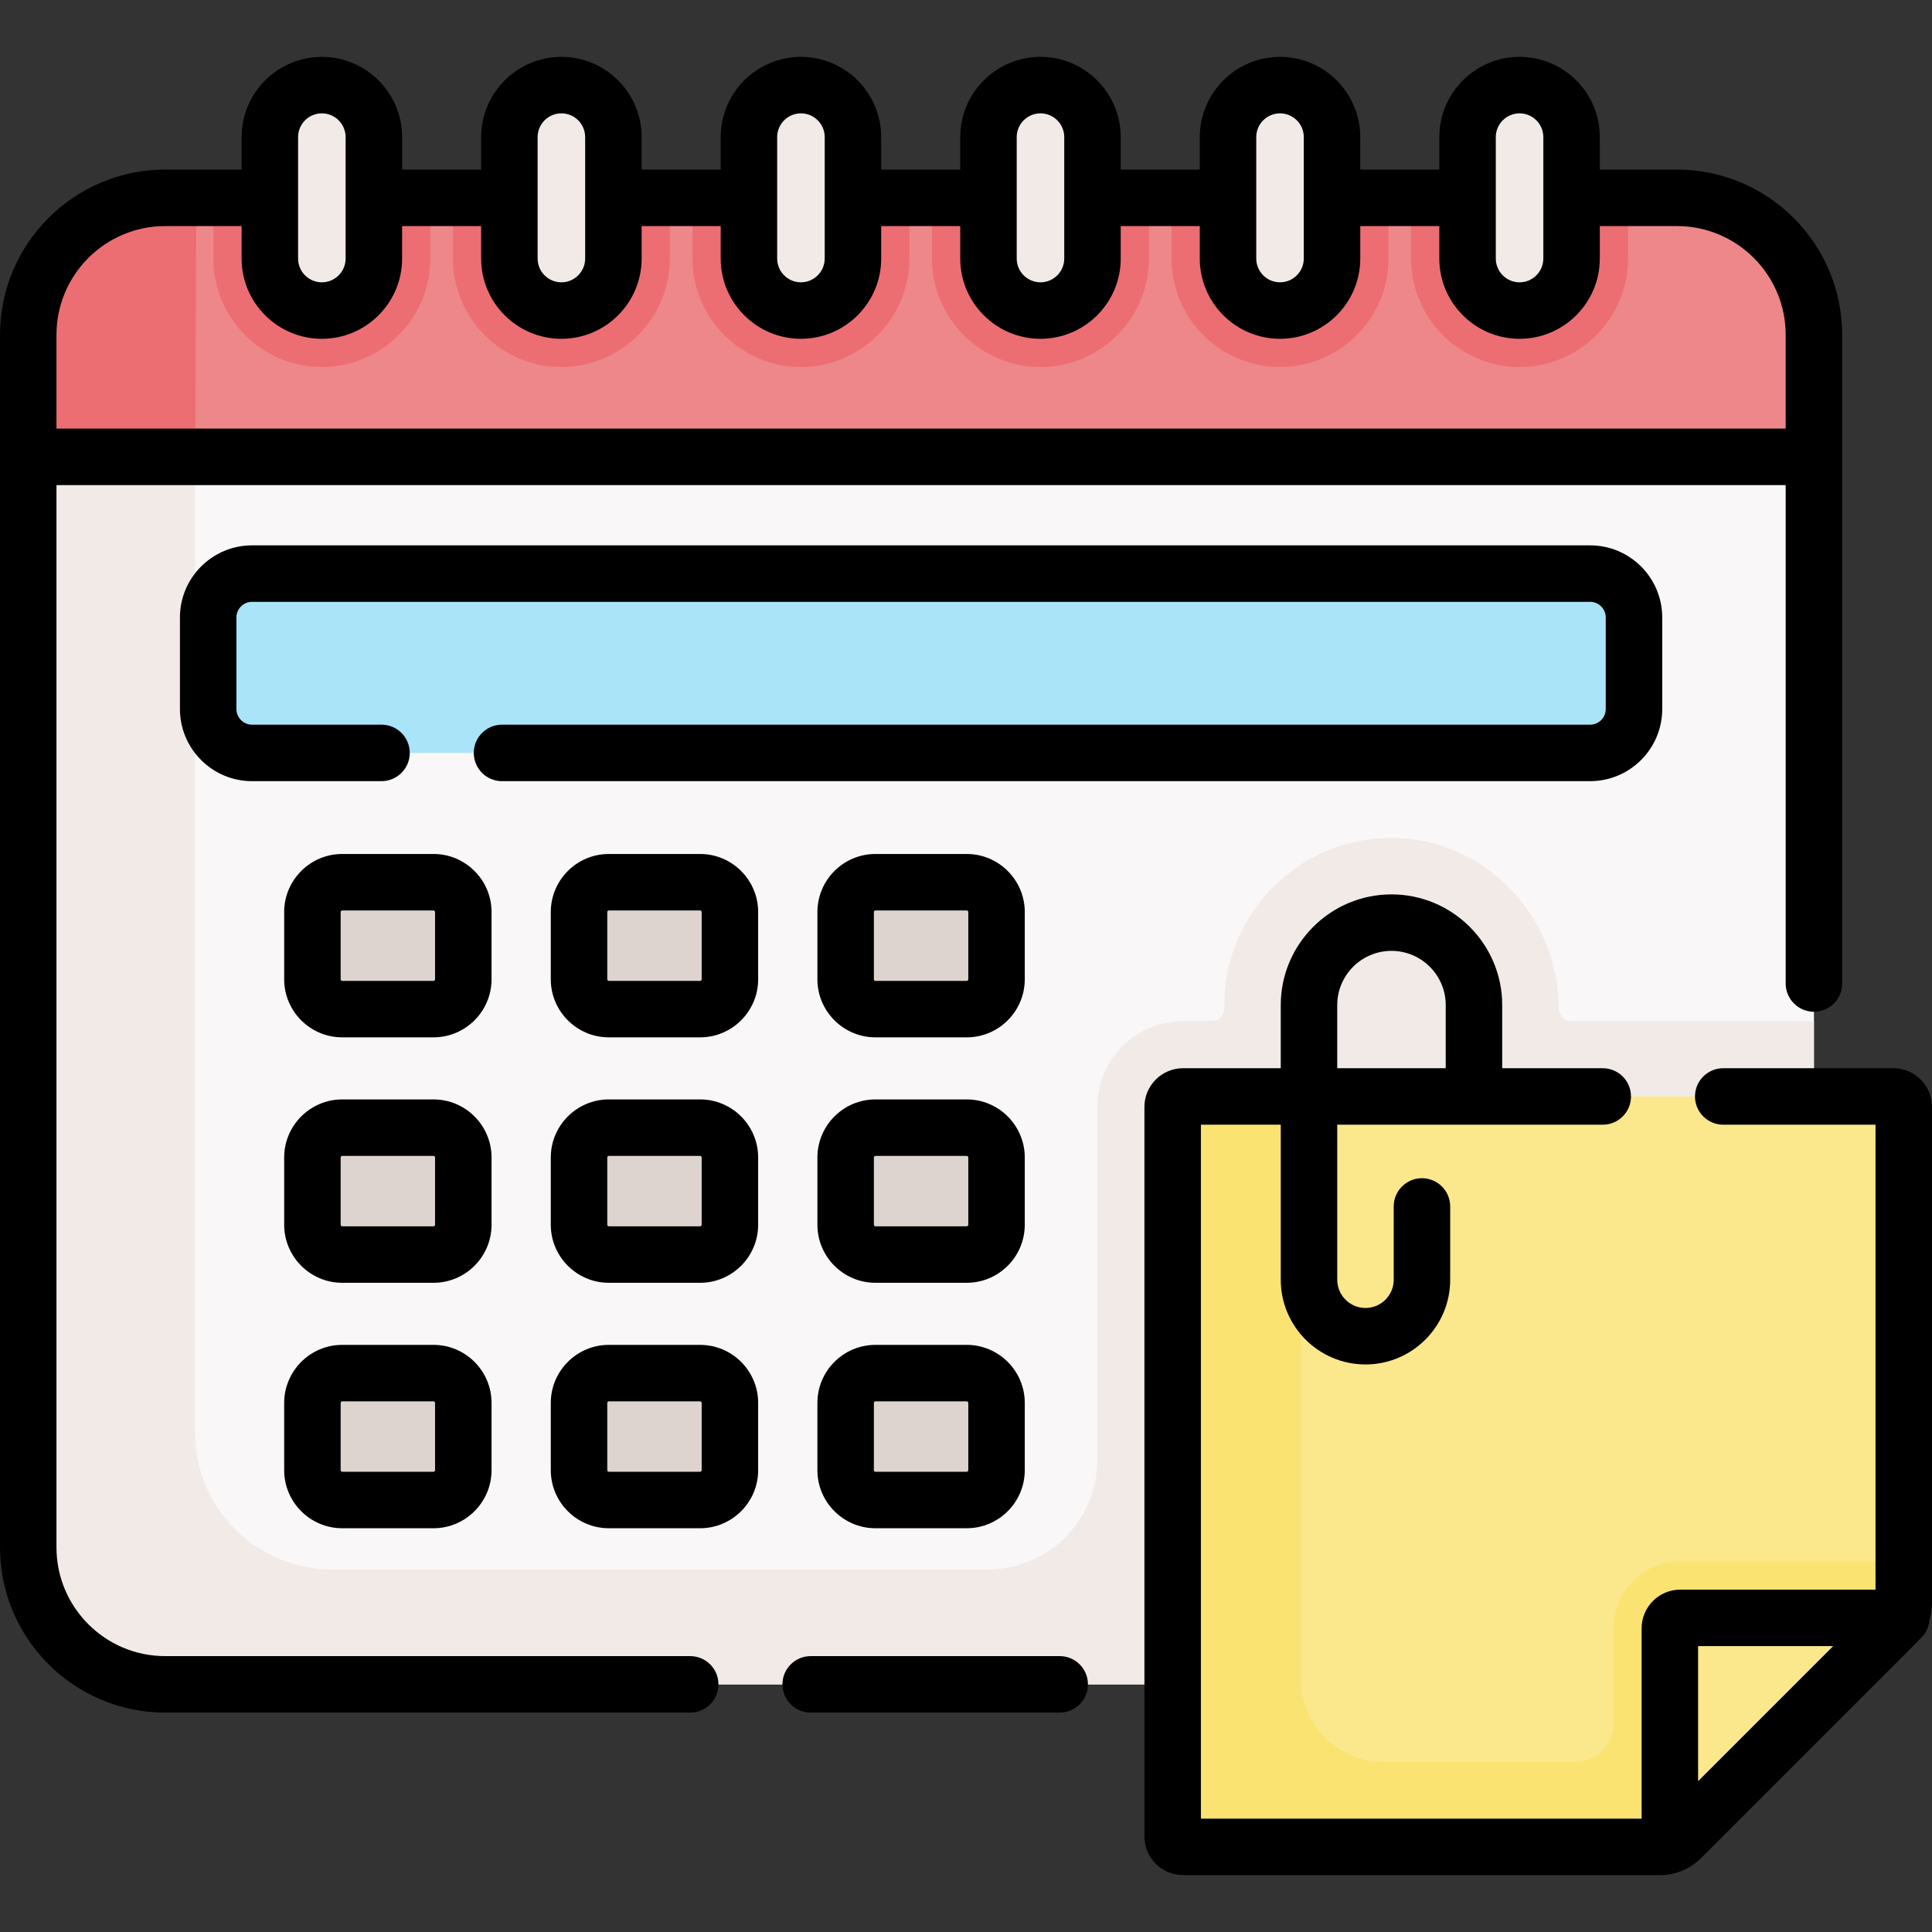 <svg id="Capa_1" enable-background="new 0 0 513.098 513.098" height="512" viewBox="0 0 513.098 513.098" width="512" xmlns="http://www.w3.org/2000/svg"><rect x="0" y="0" width="513.098" height="513.098" fill="#333333" stroke="none"/><g><g><path d="m445.371 52.543h-401.5c-20.09 0-36.37 16.28-36.37 36.36v32.43l28.872 39.667h425.017l20.35-39.667v-32.42c.001-20.09-16.279-36.37-36.369-36.37z" fill="#ee878a"/><path d="m52.257 52.543h-8.386c-20.09 0-36.37 16.28-36.37 36.36v32.43l28.872 39.667h15.411c.001 0 .166-106.557.473-108.457z" fill="#ec6e73"/><g id="XMLID_228_"><g><path d="m481.741 121.333v281.33c0 24.67-20 44.67-44.66 44.67h-393.21c-20.09 0-36.37-16.29-36.37-36.37v-289.63z" fill="#f9f7f7"/></g></g><g><path d="m85.478 97.478c15.887 0 28.812-12.926 28.812-28.813v-16.122h-57.625v16.122c0 15.887 12.925 28.813 28.813 28.813z" fill="#ec6e73"/><path d="m85.478 82.478c-7.628 0-13.813-6.184-13.813-13.813v-32.249c0-7.628 6.184-13.813 13.813-13.813 7.628 0 13.813 6.184 13.813 13.813v32.249c-.001 7.629-6.185 13.813-13.813 13.813z" fill="#f2eae7"/><path d="m149.095 97.478c15.887 0 28.812-12.926 28.812-28.813v-16.122h-57.625v16.122c0 15.887 12.926 28.813 28.813 28.813z" fill="#ec6e73"/><path d="m149.095 82.478c-7.628 0-13.813-6.184-13.813-13.813v-32.249c0-7.628 6.184-13.813 13.813-13.813 7.628 0 13.813 6.184 13.813 13.813v32.249c0 7.629-6.184 13.813-13.813 13.813z" fill="#f2eae7"/><path d="m212.712 97.478c15.887 0 28.812-12.926 28.812-28.813v-16.122h-57.625v16.122c0 15.887 12.926 28.813 28.813 28.813z" fill="#ec6e73"/><path d="m212.712 82.478c-7.628 0-13.813-6.184-13.813-13.813v-32.249c0-7.628 6.184-13.813 13.813-13.813 7.628 0 13.813 6.184 13.813 13.813v32.249c0 7.629-6.184 13.813-13.813 13.813z" fill="#f2eae7"/><path d="m276.33 97.478c15.887 0 28.812-12.926 28.812-28.813v-16.122h-57.625v16.122c0 15.887 12.925 28.813 28.813 28.813z" fill="#ec6e73"/><path d="m276.329 82.478c-7.628 0-13.813-6.184-13.813-13.813v-32.249c0-7.628 6.184-13.813 13.813-13.813 7.628 0 13.813 6.184 13.813 13.813v32.249c0 7.629-6.184 13.813-13.813 13.813z" fill="#f2eae7"/><path d="m339.947 97.478c15.887 0 28.812-12.926 28.812-28.813v-16.122h-57.625v16.122c0 15.887 12.925 28.813 28.813 28.813z" fill="#ec6e73"/><path d="m339.947 82.478c-7.628 0-13.813-6.184-13.813-13.813v-32.249c0-7.628 6.184-13.813 13.813-13.813 7.628 0 13.813 6.184 13.813 13.813v32.249c-.001 7.629-6.185 13.813-13.813 13.813z" fill="#f2eae7"/><path d="m403.564 97.478c15.887 0 28.812-12.926 28.812-28.813v-16.122h-57.625v16.122c0 15.887 12.925 28.813 28.813 28.813z" fill="#ec6e73"/><path d="m403.564 82.478c-7.628 0-13.813-6.184-13.813-13.813v-32.249c0-7.628 6.184-13.813 13.813-13.813 7.628 0 13.813 6.184 13.813 13.813v32.249c-.001 7.629-6.185 13.813-13.813 13.813z" fill="#f2eae7"/><path d="m422.3 199.959h-355.359c-6.435 0-11.652-5.217-11.652-11.652v-24.321c0-6.435 5.217-11.652 11.652-11.652h355.359c6.435 0 11.652 5.217 11.652 11.652v24.321c0 6.436-5.217 11.652-11.652 11.652z" fill="#a9e4f9"/><g fill="#ded4cf"><path d="m256.734 267.997h-24.227c-4.375 0-7.923-3.547-7.923-7.923v-17.854c0-4.376 3.547-7.923 7.923-7.923h24.227c4.375 0 7.923 3.547 7.923 7.923v17.854c0 4.376-3.547 7.923-7.923 7.923z"/><path d="m185.927 267.997h-24.227c-4.376 0-7.923-3.547-7.923-7.923v-17.854c0-4.376 3.547-7.923 7.923-7.923h24.227c4.375 0 7.923 3.547 7.923 7.923v17.854c0 4.376-3.547 7.923-7.923 7.923z"/><path d="m115.12 267.997h-24.227c-4.375 0-7.923-3.547-7.923-7.923v-17.854c0-4.376 3.547-7.923 7.923-7.923h24.227c4.375 0 7.923 3.547 7.923 7.923v17.854c0 4.376-3.547 7.923-7.923 7.923z"/><path d="m256.734 333.182h-24.227c-4.375 0-7.923-3.547-7.923-7.923v-17.854c0-4.376 3.547-7.923 7.923-7.923h24.227c4.375 0 7.923 3.547 7.923 7.923v17.854c0 4.376-3.547 7.923-7.923 7.923z"/><path d="m185.927 333.182h-24.227c-4.376 0-7.923-3.547-7.923-7.923v-17.854c0-4.376 3.547-7.923 7.923-7.923h24.227c4.375 0 7.923 3.547 7.923 7.923v17.854c0 4.376-3.547 7.923-7.923 7.923z"/><path d="m115.12 333.182h-24.227c-4.375 0-7.923-3.547-7.923-7.923v-17.854c0-4.376 3.547-7.923 7.923-7.923h24.227c4.375 0 7.923 3.547 7.923 7.923v17.854c0 4.376-3.547 7.923-7.923 7.923z"/><path d="m256.734 398.368h-24.227c-4.375 0-7.923-3.547-7.923-7.923v-17.854c0-4.375 3.547-7.923 7.923-7.923h24.227c4.375 0 7.923 3.547 7.923 7.923v17.854c0 4.375-3.547 7.923-7.923 7.923z"/><path d="m185.927 398.368h-24.227c-4.376 0-7.923-3.547-7.923-7.923v-17.854c0-4.375 3.547-7.923 7.923-7.923h24.227c4.375 0 7.923 3.547 7.923 7.923v17.854c0 4.375-3.547 7.923-7.923 7.923z"/><path d="m115.12 398.368h-24.227c-4.375 0-7.923-3.547-7.923-7.923v-17.854c0-4.375 3.547-7.923 7.923-7.923h24.227c4.375 0 7.923 3.547 7.923 7.923v17.854c0 4.375-3.547 7.923-7.923 7.923z"/></g><path d="m417.424 271.193c-1.899 0-3.471-1.526-3.469-3.426.024-24.867-20.319-45.656-45.178-45.231-24.131.413-43.635 20.172-43.635 44.4v.787c0 1.916-1.553 3.469-3.469 3.469h-7.481c-12.57 0-22.76 10.19-22.76 22.76v93.727c0 16.086-13.04 29.126-29.126 29.126h-174.151c-20.09 0-36.37-16.29-36.37-36.37v-259.102h-44.284v289.63c0 20.087 16.283 36.37 36.37 36.37h393.21c24.665 0 44.66-19.995 44.66-44.66v-131.48z" fill="#f2eae7"/><g><g id="XMLID_245_"><g><path d="m505.601 293.963v135.06l-61.47 61.47h-129.94c-1.52 0-2.76-1.23-2.76-2.76v-193.77c0-1.53 1.24-2.77 2.76-2.77h188.65c1.52 0 2.76 1.24 2.76 2.77z" fill="#fbe88c"/></g></g></g><g id="XMLID_246_"><g><path d="m446.241 414.674c-9.809 0-17.76 7.952-17.76 17.76v25.35c0 5.621-4.557 10.177-10.177 10.177h-50.715c-12.214 0-22.115-9.901-22.115-22.115v-154.653h-31.282c-1.524 0-2.76 1.236-2.76 2.76v193.78c0 1.53 1.24 2.76 2.76 2.76h129.94l61.47-61.47v-14.35h-59.361z" fill="#fbe372"/><path d="m443.481 489.733v-57.3c0-1.52 1.24-2.76 2.76-2.76h58.71l-60.82 60.82h-.65z" fill="#fbe88c"/></g></g></g></g><g><path d="m183.303 439.829h-139.435c-15.918 0-28.868-12.95-28.868-28.867v-282.13h459.241v132.366c0 4.143 3.358 7.5 7.5 7.5s7.5-3.357 7.5-7.5v-172.289c0-24.189-19.679-43.869-43.868-43.869h-20.497v-8.624c0-11.752-9.561-21.312-21.312-21.312s-21.313 9.561-21.313 21.312v8.625h-20.992v-8.625c0-11.752-9.561-21.312-21.312-21.312s-21.313 9.561-21.313 21.312v8.625h-20.992v-8.625c0-11.752-9.561-21.312-21.312-21.312s-21.313 9.561-21.313 21.312v8.625h-20.992v-8.625c0-11.752-9.561-21.312-21.312-21.312s-21.313 9.561-21.313 21.312v8.625h-20.992v-8.625c0-11.752-9.561-21.312-21.312-21.312s-21.313 9.561-21.313 21.312v8.625h-20.992v-8.625c0-11.752-9.561-21.312-21.312-21.312s-21.313 9.561-21.313 21.312v8.624h-20.298c-24.189 0-43.868 19.679-43.868 43.869v322.053c0 24.188 19.679 43.867 43.868 43.867h139.436c4.142 0 7.5-3.357 7.5-7.5s-3.359-7.5-7.501-7.5zm213.948-403.413c0-3.48 2.832-6.312 6.313-6.312s6.312 2.832 6.312 6.312v32.249c0 3.481-2.832 6.313-6.312 6.313s-6.313-2.832-6.313-6.313zm-57.304-6.313c3.481 0 6.312 2.832 6.312 6.312v32.249c0 3.481-2.832 6.313-6.312 6.313s-6.313-2.832-6.313-6.313v-32.248c0-3.481 2.832-6.313 6.313-6.313zm-63.617 0c3.481 0 6.312 2.832 6.312 6.312v32.249c0 3.481-2.832 6.313-6.312 6.313s-6.313-2.832-6.313-6.313v-32.248c0-3.481 2.832-6.313 6.313-6.313zm-63.618 0c3.481 0 6.312 2.832 6.312 6.312v32.249c0 3.481-2.832 6.313-6.312 6.313s-6.313-2.832-6.313-6.313v-32.248c0-3.481 2.832-6.313 6.313-6.313zm-63.617 0c3.481 0 6.312 2.832 6.312 6.312v32.249c0 3.481-2.832 6.313-6.312 6.313s-6.313-2.832-6.313-6.313v-32.248c0-3.481 2.832-6.313 6.313-6.313zm-63.617 0c3.481 0 6.312 2.832 6.312 6.312v32.249c0 3.481-2.832 6.313-6.312 6.313s-6.313-2.832-6.313-6.313v-32.248c0-3.481 2.832-6.313 6.313-6.313zm-41.61 29.937h20.297v8.625c0 11.752 9.561 21.313 21.313 21.313s21.312-9.562 21.312-21.313v-8.624h20.992v8.624c0 11.752 9.561 21.313 21.313 21.313s21.312-9.562 21.312-21.313v-8.624h20.992v8.624c0 11.752 9.561 21.313 21.313 21.313s21.312-9.562 21.312-21.313v-8.624h20.992v8.624c0 11.752 9.561 21.313 21.313 21.313s21.312-9.562 21.312-21.313v-8.624h20.992v8.624c0 11.752 9.561 21.313 21.313 21.313s21.312-9.562 21.312-21.313v-8.624h20.992v8.624c0 11.752 9.561 21.313 21.313 21.313s21.312-9.562 21.312-21.313v-8.625h20.497c15.917 0 28.868 12.95 28.868 28.869v24.923h-459.24v-24.923c0-15.919 12.95-28.869 28.868-28.869z"/><path d="m281.435 439.829h-66.131c-4.142 0-7.5 3.357-7.5 7.5s3.358 7.5 7.5 7.5h66.131c4.142 0 7.5-3.357 7.5-7.5s-3.358-7.5-7.5-7.5z"/><path d="m441.452 188.307v-24.32c0-10.561-8.591-19.152-19.152-19.152h-355.359c-10.561 0-19.152 8.592-19.152 19.152v24.32c0 10.561 8.591 19.152 19.152 19.152h34.381c4.142 0 7.5-3.357 7.5-7.5s-3.358-7.5-7.5-7.5h-34.381c-2.29 0-4.152-1.862-4.152-4.152v-24.32c0-2.29 1.862-4.152 4.152-4.152h355.359c2.29 0 4.152 1.862 4.152 4.152v24.32c0 2.29-1.862 4.152-4.152 4.152h-288.977c-4.142 0-7.5 3.357-7.5 7.5s3.358 7.5 7.5 7.5h288.977c10.56.001 19.152-8.591 19.152-19.152z"/><path d="m272.157 242.22c0-8.504-6.918-15.422-15.422-15.422h-24.228c-8.504 0-15.422 6.918-15.422 15.422v17.854c0 8.504 6.918 15.423 15.422 15.423h24.228c8.504 0 15.422-6.919 15.422-15.423zm-15 17.855c0 .233-.189.423-.422.423h-24.228c-.233 0-.422-.189-.422-.423v-17.855c0-.232.189-.422.422-.422h24.228c.233 0 .422.189.422.422z"/><path d="m185.927 226.799h-24.227c-8.504 0-15.422 6.918-15.422 15.422v17.854c0 8.504 6.918 15.423 15.422 15.423h24.227c8.504 0 15.422-6.919 15.422-15.423v-17.855c.001-8.503-6.918-15.421-15.422-15.421zm.423 33.276c0 .233-.189.423-.422.423h-24.228c-.233 0-.422-.189-.422-.423v-17.855c0-.232.189-.422.422-.422h24.227c.233 0 .422.189.422.422v17.855z"/><path d="m130.543 242.22c0-8.504-6.918-15.422-15.422-15.422h-24.228c-8.504 0-15.422 6.918-15.422 15.422v17.854c0 8.504 6.918 15.423 15.422 15.423h24.228c8.504 0 15.422-6.919 15.422-15.423zm-15 17.855c0 .233-.189.423-.422.423h-24.228c-.233 0-.422-.189-.422-.423v-17.855c0-.232.189-.422.422-.422h24.228c.233 0 .422.189.422.422z"/><path d="m272.157 307.406c0-8.504-6.918-15.423-15.422-15.423h-24.228c-8.504 0-15.422 6.919-15.422 15.423v17.854c0 8.504 6.918 15.423 15.422 15.423h24.228c8.504 0 15.422-6.919 15.422-15.423zm-15 17.854c0 .233-.189.423-.422.423h-24.228c-.233 0-.422-.189-.422-.423v-17.854c0-.233.189-.423.422-.423h24.228c.233 0 .422.189.422.423z"/><path d="m185.927 291.983h-24.227c-8.504 0-15.422 6.919-15.422 15.423v17.854c0 8.504 6.918 15.423 15.422 15.423h24.227c8.504 0 15.422-6.919 15.422-15.423v-17.854c.001-8.504-6.918-15.423-15.422-15.423zm.423 33.277c0 .233-.189.423-.422.423h-24.228c-.233 0-.422-.189-.422-.423v-17.854c0-.233.189-.423.422-.423h24.227c.233 0 .422.189.422.423v17.854z"/><path d="m130.543 307.406c0-8.504-6.918-15.423-15.422-15.423h-24.228c-8.504 0-15.422 6.919-15.422 15.423v17.854c0 8.504 6.918 15.423 15.422 15.423h24.228c8.504 0 15.422-6.919 15.422-15.423zm-15 17.854c0 .233-.189.423-.422.423h-24.228c-.233 0-.422-.189-.422-.423v-17.854c0-.233.189-.423.422-.423h24.228c.233 0 .422.189.422.423z"/><path d="m256.734 357.169h-24.228c-8.504 0-15.422 6.918-15.422 15.422v17.854c0 8.504 6.918 15.423 15.422 15.423h24.228c8.504 0 15.422-6.919 15.422-15.423v-17.854c.001-8.504-6.918-15.422-15.422-15.422zm.423 33.276c0 .233-.189.423-.422.423h-24.228c-.233 0-.422-.189-.422-.423v-17.854c0-.232.189-.422.422-.422h24.228c.233 0 .422.189.422.422z"/><path d="m185.927 357.169h-24.227c-8.504 0-15.422 6.918-15.422 15.422v17.854c0 8.504 6.918 15.423 15.422 15.423h24.227c8.504 0 15.422-6.919 15.422-15.423v-17.854c.001-8.504-6.918-15.422-15.422-15.422zm.423 33.276c0 .233-.189.423-.422.423h-24.228c-.233 0-.422-.189-.422-.423v-17.854c0-.232.189-.422.422-.422h24.227c.233 0 .422.189.422.422v17.854z"/><path d="m115.121 357.169h-24.228c-8.504 0-15.422 6.918-15.422 15.422v17.854c0 8.504 6.918 15.423 15.422 15.423h24.228c8.504 0 15.422-6.919 15.422-15.423v-17.854c0-8.504-6.918-15.422-15.422-15.422zm.422 33.276c0 .233-.189.423-.422.423h-24.228c-.233 0-.422-.189-.422-.423v-17.854c0-.232.189-.422.422-.422h24.228c.233 0 .422.189.422.422z"/><path d="m513.098 293.959c0-5.658-4.603-10.261-10.261-10.261h-45.182c-4.142 0-7.5 3.357-7.5 7.5s3.358 7.5 7.5 7.5h40.443v123.476h-51.857c-5.658 0-10.261 4.603-10.261 10.261v50.561h-117.045v-184.298h21.207v41.174c0 12.406 10.093 22.499 22.5 22.499 12.406 0 22.499-10.093 22.499-22.499v-19.461c0-4.143-3.358-7.5-7.5-7.5s-7.5 3.357-7.5 7.5v19.461c0 4.135-3.364 7.499-7.499 7.499s-7.5-3.364-7.5-7.499v-41.174h70.514c4.142 0 7.5-3.357 7.5-7.5s-3.358-7.5-7.5-7.5h-26.701v-16.762c0-16.215-13.191-29.406-29.406-29.406s-29.407 13.191-29.407 29.406v16.762h-25.946c-5.658 0-10.261 4.603-10.261 10.261v193.774c0 5.658 4.603 10.262 10.261 10.262h126.614c4.143 0 8.039-1.614 10.969-4.544l56.777-56.776c.341-.341.66-.698.964-1.063 1.633-1.259 2.731-3.172 2.9-5.35.445-1.458.678-2.988.678-4.555zm-157.957-27.023c0-7.943 6.463-14.406 14.407-14.406s14.406 6.463 14.406 14.406v16.762h-28.813zm95.839 206.1v-35.862h35.863z"/></g></g></svg>
